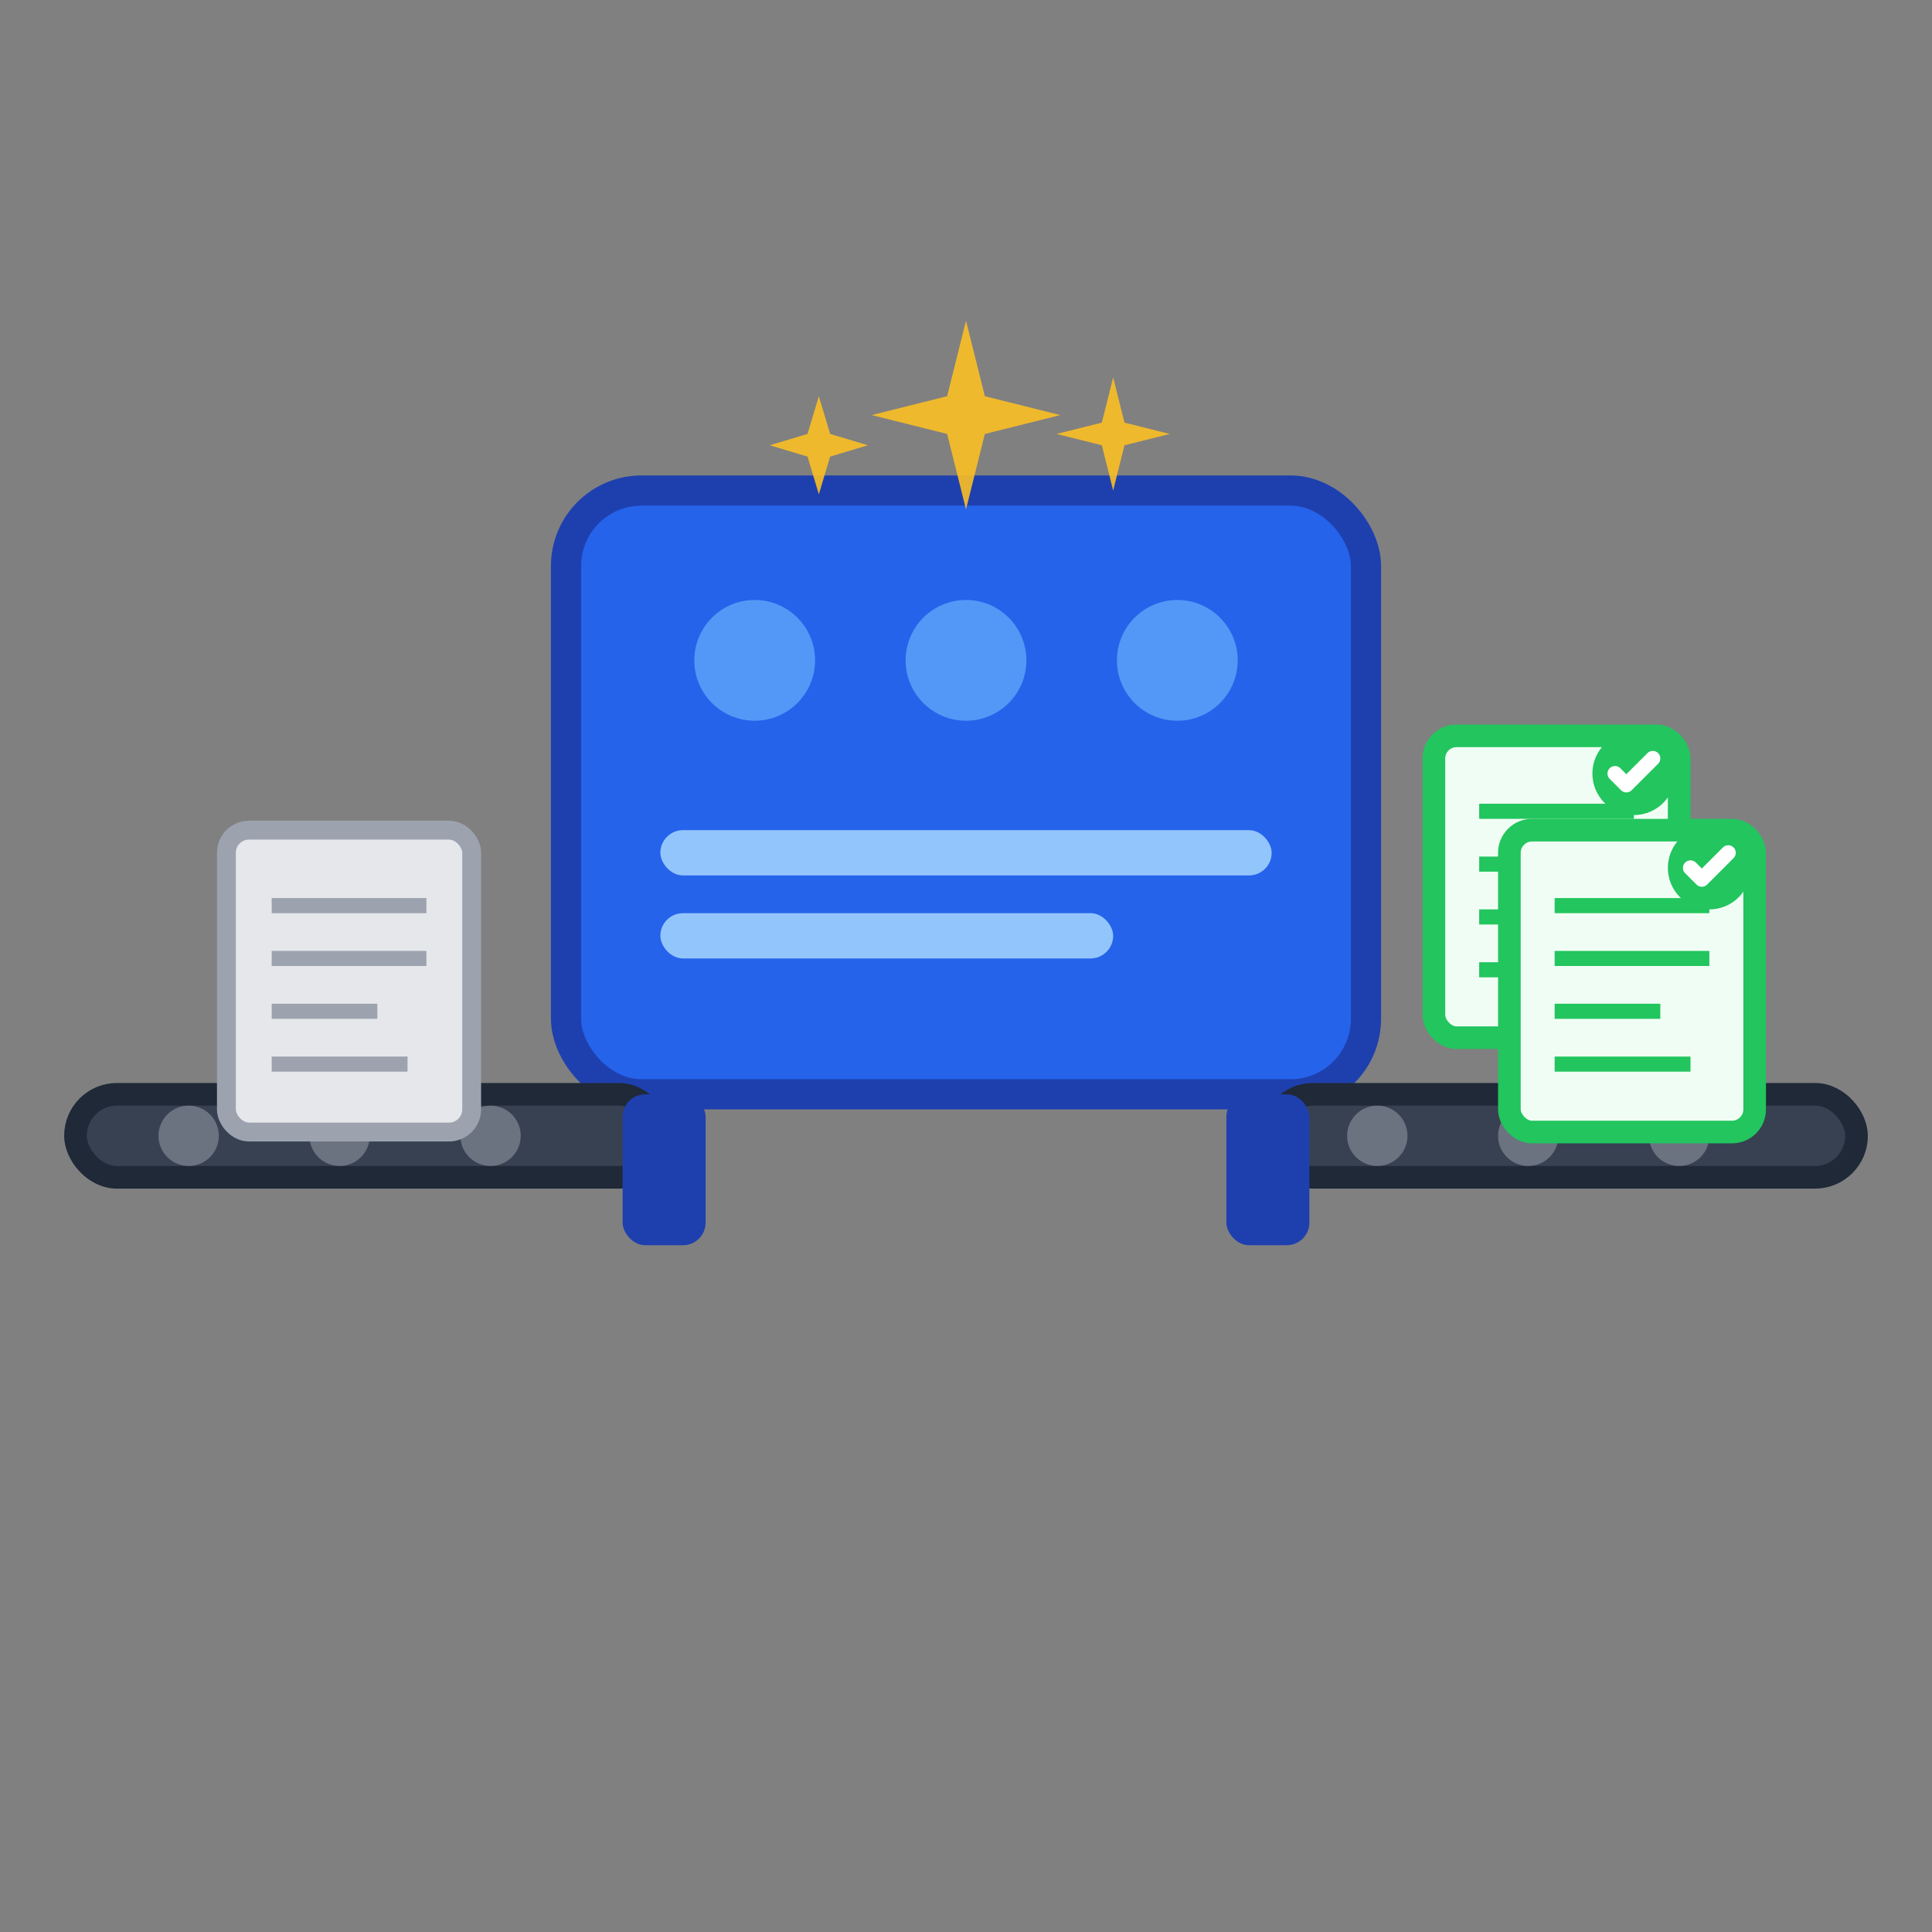 <svg width="512" height="512" viewBox="0 0 512 512" fill="none" xmlns="http://www.w3.org/2000/svg">
  <rect x="0" y="0" width="512" height="512" fill="#808080" stroke="none"/>
  <!-- Processing Machine Body -->
  <rect x="150" y="130" width="212" height="160" rx="20" fill="#2563EB" stroke="#1E40AF" stroke-width="8"/>

  <!-- Machine Details -->
  <circle cx="200" cy="175" r="16" fill="#60A5FA" opacity="0.8"/>
  <circle cx="256" cy="175" r="16" fill="#60A5FA" opacity="0.8"/>
  <circle cx="312" cy="175" r="16" fill="#60A5FA" opacity="0.8"/>

  <!-- Processing Indicator -->
  <rect x="175" y="220" width="162" height="12" rx="6" fill="#93C5FD"/>
  <rect x="175" y="242" width="120" height="12" rx="6" fill="#93C5FD"/>

  <!-- Conveyor Belt - Left Side -->
  <rect x="20" y="290" width="155" height="22" rx="11" fill="#374151" stroke="#1F2937" stroke-width="6"/>
  <circle cx="50" cy="301" r="8" fill="#6B7280"/>
  <circle cx="90" cy="301" r="8" fill="#6B7280"/>
  <circle cx="130" cy="301" r="8" fill="#6B7280"/>

  <!-- Conveyor Belt - Right Side -->
  <rect x="337" y="290" width="155" height="22" rx="11" fill="#374151" stroke="#1F2937" stroke-width="6"/>
  <circle cx="365" cy="301" r="8" fill="#6B7280"/>
  <circle cx="405" cy="301" r="8" fill="#6B7280"/>
  <circle cx="445" cy="301" r="8" fill="#6B7280"/>

  <!-- Input Document (left side - plain) -->
  <g transform="translate(60, 220)">
    <rect x="0" y="0" width="65" height="80" rx="6" fill="#E5E7EB" stroke="#9CA3AF" stroke-width="5"/>
    <line x1="12" y1="20" x2="53" y2="20" stroke="#9CA3AF" stroke-width="4"/>
    <line x1="12" y1="34" x2="53" y2="34" stroke="#9CA3AF" stroke-width="4"/>
    <line x1="12" y1="48" x2="40" y2="48" stroke="#9CA3AF" stroke-width="4"/>
    <line x1="12" y1="62" x2="48" y2="62" stroke="#9CA3AF" stroke-width="4"/>
  </g>

  <!-- Output Document 1 (right side - tailored) -->
  <g transform="translate(380, 195)">
    <rect x="0" y="0" width="65" height="80" rx="6" fill="#F0FDF4" stroke="#22C55E" stroke-width="6"/>
    <line x1="12" y1="20" x2="53" y2="20" stroke="#22C55E" stroke-width="4"/>
    <line x1="12" y1="34" x2="53" y2="34" stroke="#22C55E" stroke-width="4"/>
    <line x1="12" y1="48" x2="40" y2="48" stroke="#22C55E" stroke-width="4"/>
    <line x1="12" y1="62" x2="48" y2="62" stroke="#22C55E" stroke-width="4"/>
    <!-- Checkmark indicator -->
    <circle cx="53" cy="10" r="11" fill="#22C55E"/>
    <path d="M48 10 L51 13 L58 6" stroke="white" stroke-width="4" fill="none" stroke-linecap="round" stroke-linejoin="round"/>
  </g>

  <!-- Output Document 2 (right side - slightly offset) -->
  <g transform="translate(400, 220)">
    <rect x="0" y="0" width="65" height="80" rx="6" fill="#F0FDF4" stroke="#22C55E" stroke-width="6"/>
    <line x1="12" y1="20" x2="53" y2="20" stroke="#22C55E" stroke-width="4"/>
    <line x1="12" y1="34" x2="53" y2="34" stroke="#22C55E" stroke-width="4"/>
    <line x1="12" y1="48" x2="40" y2="48" stroke="#22C55E" stroke-width="4"/>
    <line x1="12" y1="62" x2="48" y2="62" stroke="#22C55E" stroke-width="4"/>
    <!-- Checkmark indicator -->
    <circle cx="53" cy="10" r="11" fill="#22C55E"/>
    <path d="M48 10 L51 13 L58 6" stroke="white" stroke-width="4" fill="none" stroke-linecap="round" stroke-linejoin="round"/>
  </g>

  <!-- AI Sparkle Effect -->
  <g opacity="0.9">
    <path d="M256 85 L261 105 L281 110 L261 115 L256 135 L251 115 L231 110 L251 105 Z" fill="#FBBF24"/>
    <path d="M295 100 L298 112 L310 115 L298 118 L295 130 L292 118 L280 115 L292 112 Z" fill="#FBBF24"/>
    <path d="M217 105 L220 115 L230 118 L220 121 L217 131 L214 121 L204 118 L214 115 Z" fill="#FBBF24"/>
  </g>

  <!-- Machine Legs -->
  <rect x="165" y="290" width="22" height="40" rx="6" fill="#1E40AF"/>
  <rect x="325" y="290" width="22" height="40" rx="6" fill="#1E40AF"/>
</svg>
